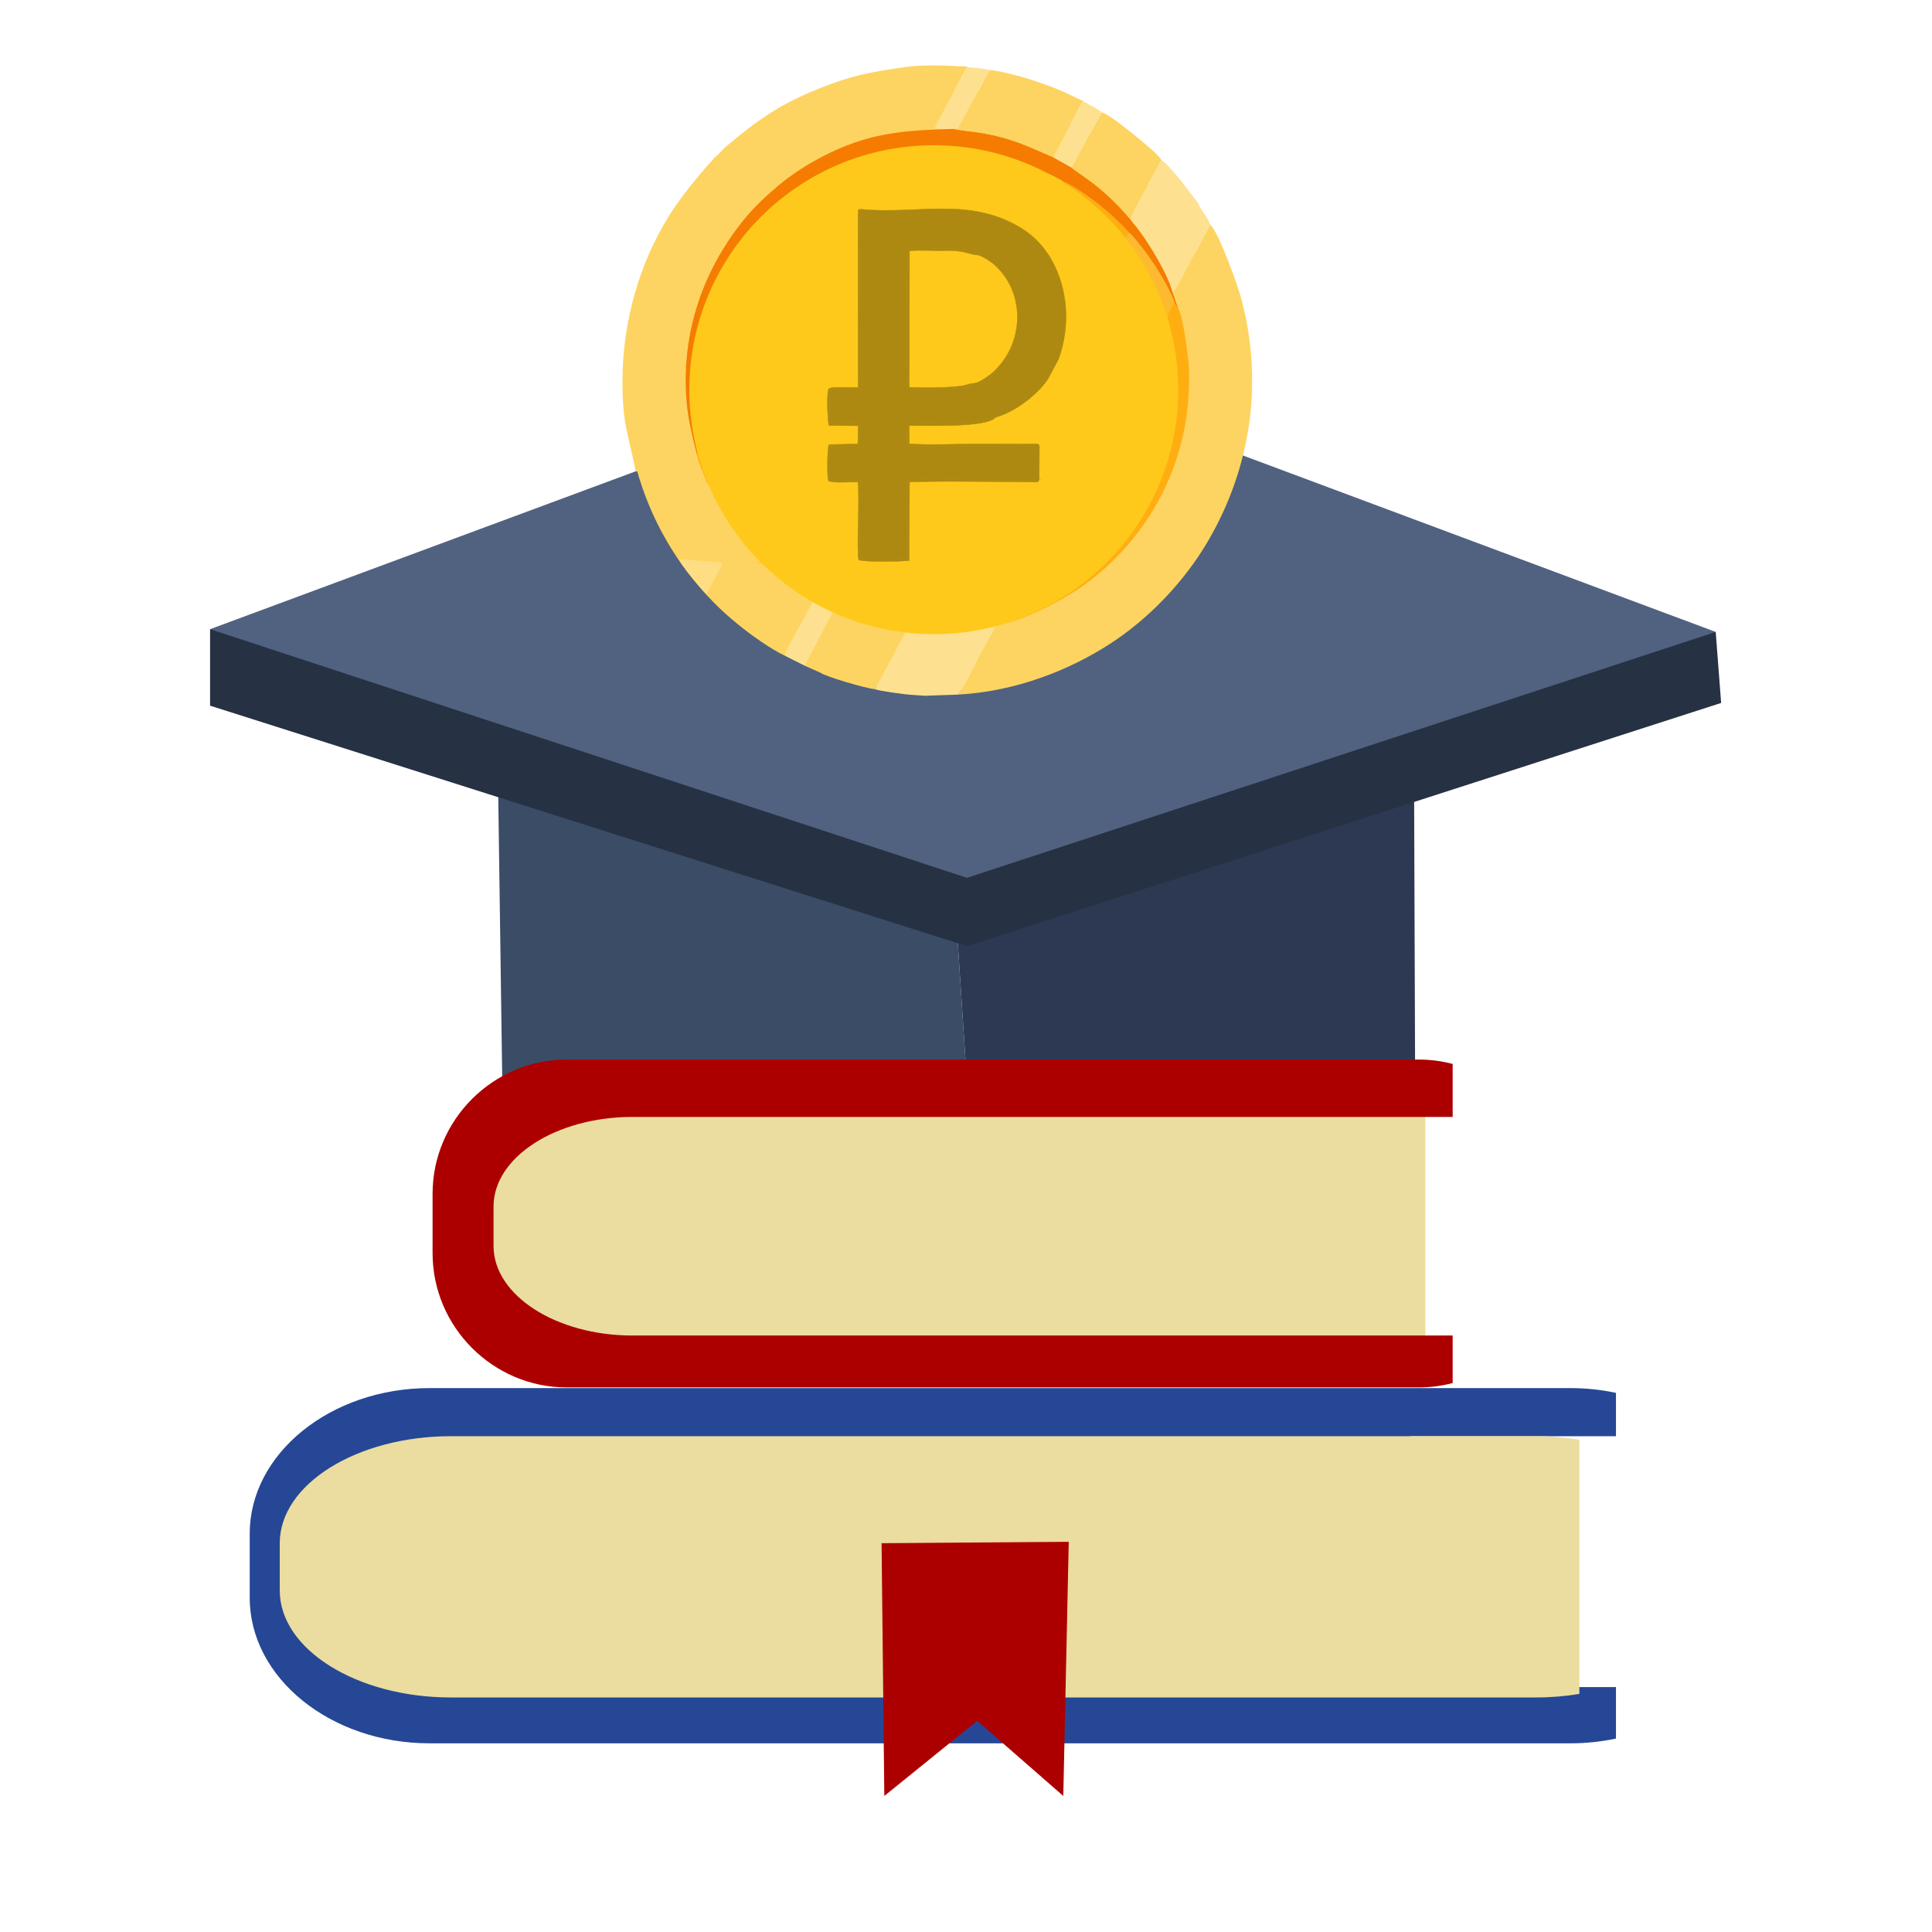 <?xml version="1.0" encoding="UTF-8"?>
<!DOCTYPE svg PUBLIC "-//W3C//DTD SVG 1.1//EN" "http://www.w3.org/Graphics/SVG/1.1/DTD/svg11.dtd">
<!-- Creator: CorelDRAW 2020 (64-Bit) -->
<svg xmlns="http://www.w3.org/2000/svg" xml:space="preserve" width="500px" height="500px" version="1.1" style="shape-rendering:geometricPrecision; text-rendering:geometricPrecision; image-rendering:optimizeQuality; fill-rule:evenodd; clip-rule:evenodd"
viewBox="0 0 500 500"
 xmlns:xlink="http://www.w3.org/1999/xlink"
 xmlns:xodm="http://www.corel.com/coreldraw/odm/2003"
 xmlns:dc="http://purl.org/dc/elements/1.1/"
 xmlns:cc="http://creativecommons.org/ns#"
 xmlns:rdf="http://www.w3.org/1999/02/22-rdf-syntax-ns#"
 xmlns:svg="http://www.w3.org/2000/svg">
 <defs>
  <style type="text/css">
   <![CDATA[
    .str0 {stroke:#AD8911;stroke-width:0.1;stroke-miterlimit:22.926}
    .fil0 {fill:none}
    .fil7 {fill:#264796}
    .fil3 {fill:#263143}
    .fil2 {fill:#2D3953}
    .fil1 {fill:#3B4C66}
    .fil4 {fill:#516280}
    .fil6 {fill:#AC0000}
    .fil16 {fill:#AD8911}
    .fil5 {fill:#EBDD9F}
    .fil11 {fill:#F57C00}
    .fil10 {fill:#FDB92F}
    .fil8 {fill:#FDD461}
    .fil12 {fill:#FDE190}
    .fil13 {fill:#FEB92D}
    .fil15 {fill:#FEC91A}
    .fil14 {fill:#FEDD83}
    .fil9 {fill:#FFAE12}
   ]]>
  </style>
 </defs>
 <g id="Слой_x0020_1">
  <rect class="fil0" x="-0.1" y="0.1" width="500" height="500"/>
  <rect class="fil0" x="11.53" y="11.73" width="476.74" height="476.74"/>
  <g id="_1770734944">
   <g>
    <polygon class="fil1" points="128.95,206.33 130.03,283.05 250.25,280.22 247.42,237.08 129.33,198.9 "/>
    <polygon class="fil2" points="247.42,237.08 364.11,201.72 365.98,207.54 366.23,278.1 270.05,283.76 250.25,280.22 "/>
    <g>
     <polygon class="fil3" points="54.37,162.83 54.37,182.63 250.25,244.86 445.43,181.92 444.02,163.54 308.24,156.47 160.44,156.47 "/>
     <polygon class="fil4" points="54.37,162.83 250.25,227.18 444.02,163.54 248.84,90.7 "/>
    </g>
   </g>
   <path class="fil5" d="M158.55 285.7l202.25 0c2.79,0 5.5,0.29 8.08,0.84l0 60.73c-2.58,0.54 -5.29,0.84 -8.08,0.84l-202.25 0c-17.53,0 -31.88,-11.5 -31.88,-25.56l0 -11.3c0,-14.05 14.35,-25.55 31.88,-25.55z"/>
   <path class="fil6" d="M146.7 274.21l220.45 0c3.03,0 5.98,0.39 8.8,1.14l0 13.71 -212.29 0c-19.76,0 -35.93,10.42 -35.93,23.16l0 10.25c0,12.74 16.17,23.16 35.93,23.16l212.29 0 0 12.3c-2.82,0.74 -5.77,1.14 -8.8,1.14l-220.45 0c-19.11,0 -34.75,-15.64 -34.75,-34.75l0 -15.37c0,-19.11 15.64,-34.74 34.75,-34.74z"/>
   <path class="fil7" d="M111.16 359.24l295.26 0c4.07,0 8.02,0.43 11.79,1.23l0 11.22 -53.22 0 0 3.64 -231.11 0c-26.47,0 -48.12,11.29 -48.12,25.09l0 11.1c0,13.81 21.65,25.1 48.12,25.1l284.33 0 0 13.32c-3.77,0.8 -7.72,1.23 -11.79,1.23l-295.26 0c-25.59,0 -46.53,-16.94 -46.53,-37.64l0 -16.65c0,-20.7 20.94,-37.64 46.53,-37.64z"/>
   <path class="fil5" d="M116.67 371.69l280.86 0c3.87,0 7.63,0.32 11.21,0.91l0 65.79c-3.58,0.59 -7.34,0.91 -11.21,0.91l-280.86 0c-24.35,0 -44.27,-12.46 -44.27,-27.68l0 -12.25c0,-15.22 19.92,-27.68 44.27,-27.68z"/>
   <polygon class="fil6" points="228.15,399.38 228.86,464.79 252.9,445.34 275.18,464.79 276.59,399.02 "/>
   <g>
    <circle class="fil8" cx="240.13" cy="100.78" r="78.14"/>
    <path class="fil8" d="M185.01 40.69c-0.14,0.23 -7.24,7.74 -11.91,15.23 -7.6,12.19 -11.93,27.26 -12,42.21 -0.06,11.82 1.48,13.96 3.41,23.77 1.58,0.6 6.98,1.25 9.17,1.6 3.13,0.52 6.2,0.99 9.3,1.51 -0.7,-2.23 -2.04,-4.57 -2.55,-7.07 -1.4,-5.77 -2.6,-9.91 -2.9,-16.4 -0.78,-16.62 4.72,-31.56 14.2,-43.71 2.99,-3.83 5.88,-6.56 9.63,-9.74 3.24,-2.75 7.2,-5.35 11.54,-7.6 10.99,-5.68 19.41,-6.64 31.39,-7.06l-2.42 -0.17c0.42,-1.31 5.23,-9.91 6.34,-12.02 0.42,-0.82 1.54,-3.19 2.23,-3.86 -0.71,-0.38 -1.41,-0.15 -2.4,-0.22 -3.67,-0.27 -9.86,-0.36 -13.46,0.15 -9.13,1.32 -13.8,2.08 -22.54,5.57 -10.47,4.19 -16.02,8.25 -24.06,14.97 -1.12,0.93 -1.82,2.03 -2.97,2.84l0 0z"/>
    <path class="fil8" d="M303.48 75.69l1.26 3.74c1.33,1.85 2.49,10.97 2.8,13.93 0.52,4.89 0.05,11.2 -0.71,15.84 -2.83,17.13 -12.18,31.53 -25.22,41.44 -5.13,3.9 -16.02,9.84 -22.46,10.78l-1.48 0.48c-1.26,2.94 -3.25,5.94 -4.75,8.98 -0.91,1.84 -3.77,7.55 -4.9,8.88 15.19,-0.86 28.86,-6.43 39.21,-13.11 9.91,-6.39 19.16,-15.94 25.43,-26.66 11,-18.85 14.57,-41.23 8.36,-63.46 -0.6,-2.14 -5.58,-16.56 -7.88,-18.42 -0.68,1.52 -1.57,3 -2.29,4.43 -0.77,1.49 -1.56,2.96 -2.38,4.43 -0.83,1.48 -4.01,8.07 -4.99,8.72l0 0z"/>
    <path class="fil9" d="M180.43 117.94c0.51,2.5 1.85,4.84 2.55,7.07l8.55 1.32c0.3,-1.16 8.01,-15.23 9.18,-17.33l9.55 -17.28c-1.54,-6.86 0.64,-13.25 3.99,-17.43 3.36,-4.2 7.2,-6.88 12.8,-9.71l-2.82 -10.14 7.06 -2.21 7 -12.9c-11.02,1.37 -18.17,3.75 -26.56,8.45 -7.34,4.11 -13.32,9.71 -18.67,16.23 -8.17,9.96 -13.52,24.43 -13.89,38.47 -0.07,2.83 0.04,5.66 0.33,8.45 0.13,1.28 1.1,6.43 0.93,7.01z"/>
    <path class="fil10" d="M273.16 94.56c0.59,0.86 1.27,1.95 1.75,3.1 0.4,0.93 0.75,3.01 1.26,3.55l0.11 -0.35c2.67,7.34 2.39,13.02 -1.41,19.27 -2.69,4.42 -7.8,8.67 -13.06,11.12l3.02 10.27c-0.81,0.54 -2.38,0.87 -3.3,1.14l-9.82 2.89 -0.94 -3.35c-0.78,-0.16 -0.72,-0.6 -0.95,-1.52 -0.18,-0.76 -0.21,-1.27 -0.67,-1.78 0.09,1.18 -2.3,5.14 -2.99,6.34l-6.45 11.96c-1.01,1.79 -2.55,4.29 -3.23,6.11 2.8,0.41 8.37,0.48 11.23,0.14 1.73,-0.21 3.44,-0.35 5.15,-0.62 1.63,-0.25 3.3,-0.69 4.81,-0.93l1.48 -0.48 5.56 -10.5c1.91,-3.38 3.85,-7 5.59,-10.41 3.56,-7 7.73,-13.74 11.23,-20.76 0.92,-1.82 1.84,-3.41 2.83,-5.16l8.4 -15.59c1.54,-3.01 10.92,-19.75 11.09,-21.08 -1.16,-3.07 -3.45,-6.89 -5.1,-9.44 -0.97,-1.48 -1.98,-2.91 -3.04,-4.23 -0.99,-1.23 -2.3,-3.04 -3.31,-3.94 -0.92,0.41 -4.25,7.07 -4.95,8.43 -3.83,7.52 -9.23,16.56 -12.91,23.91 -0.38,0.78 -0.49,1.5 -1.38,1.91l0 0z"/>
    <path class="fil9" d="M259.15 161.42c6.44,-0.94 17.33,-6.88 22.46,-10.78 13.04,-9.91 22.39,-24.31 25.22,-41.44 0.76,-4.64 1.23,-10.95 0.71,-15.84 -0.31,-2.96 -1.47,-12.08 -2.8,-13.93 -0.27,0.25 0.11,0.66 -0.43,-0.45 -0.21,-0.44 -0.28,-0.72 -0.46,-1.06 -0.17,1.33 -9.55,18.07 -11.09,21.08l-8.4 15.59c-0.99,1.75 -1.91,3.34 -2.83,5.16 -3.5,7.02 -7.67,13.76 -11.23,20.76 -1.74,3.41 -3.68,7.03 -5.59,10.41l-5.56 10.5z"/>
    <path class="fil9" d="M261.53 71.14l-1.1 10.41 -4.12 -0.57c0.18,0.82 0.1,0.67 -0.4,1.52l-2.13 3.92c0.99,0 2.22,-0.06 2.96,0.32 7.24,-0.2 14.19,3.69 16.42,7.82 0.89,-0.41 1,-1.13 1.38,-1.91 3.68,-7.35 9.08,-16.39 12.91,-23.91 0.7,-1.36 4.04,-8.02 4.95,-8.43 -0.79,-0.65 -1.21,-1.25 -1.93,-1.97 -4.18,-4.2 -10.26,-9.04 -15.6,-11.57 0,1.67 -11.5,21.13 -13.19,24.92l-0.15 -0.55 0 0z"/>
    <path class="fil11" d="M180.43 117.94c0.17,-0.58 -0.8,-5.73 -0.93,-7.01 -0.28,-2.79 -0.4,-5.62 -0.33,-8.45 0.37,-14.04 5.72,-28.51 13.89,-38.47 5.35,-6.52 11.33,-12.12 18.67,-16.23 8.39,-4.7 15.54,-7.08 26.56,-8.45l3.4 -0.11c2.44,-0.84 12.7,0.55 15.57,1.17 3.17,0.7 10.87,2.59 12.84,4.22 1.13,0.1 3.73,1.6 4.77,2.16 5.34,2.53 11.42,7.37 15.6,11.57 0.72,0.72 1.14,1.32 1.93,1.97 1.01,0.9 2.32,2.71 3.31,3.94 1.06,1.32 2.07,2.75 3.05,4.23 1.64,2.55 3.93,6.37 5.09,9.44 0.18,0.33 0.25,0.62 0.46,1.06 0.54,1.11 0.16,0.7 0.43,0.45l-1.26 -3.74c-1.06,-4.46 -6.07,-12.75 -9.21,-16.78 -0.65,-0.82 -1.19,-1.39 -1.72,-2.14 -7.84,-9.25 -13.81,-11.92 -15.18,-13.38l-4.78 -2.69c-6.9,-2.98 -10.65,-4.9 -18.54,-6.3 -0.81,-0.15 -6.76,-0.77 -7.24,-1.06l-2.52 0.09c-11.98,0.41 -20.4,1.38 -31.39,7.06 -4.34,2.25 -8.3,4.85 -11.54,7.6 -3.74,3.18 -6.64,5.91 -9.63,9.74 -9.47,12.15 -14.98,27.09 -14.2,43.71 0.3,6.49 1.5,10.63 2.9,16.4l0 0z"/>
    <path class="fil9" d="M240.72 136.89c-1.68,1.95 -3.16,3.51 -6.42,4.47 -4.35,1.29 -6.4,0.19 -10.15,0.51 -0.91,0.47 -3.78,6.31 -4.5,7.63 -1.47,2.64 -2.93,5.44 -4.31,8.06l0.44 0.35c1.68,0.47 5.38,2.22 9.16,3.3l10.42 2.22 1.12 -0.12c0.68,-1.82 2.22,-4.32 3.23,-6.11l6.45 -11.96c0.69,-1.2 3.08,-5.16 2.99,-6.34l-0.83 -3.07c-1.75,0.26 -6.28,1.63 -7.6,1.06z"/>
    <path class="fil9" d="M237.81 51.89l2.35 8.7c4.48,-1.01 15.66,-1.9 19.96,-0.5 0.96,0.32 0.53,-0.04 0.83,0.94 0.13,0.35 0.74,-1.08 0.98,-1.57l3.48 -6.48c0.76,-1.49 3.83,-7.45 4.69,-8.37 -1.97,-1.63 -9.67,-3.52 -12.84,-4.22 -2.87,-0.62 -13.13,-2.01 -15.57,-1.17l3.08 0 -5.09 9.6c-0.3,0.55 -0.6,1.02 -0.86,1.54 -0.15,0.26 -0.26,0.54 -0.43,0.81l-0.2 0.31c-0.22,0.3 -0.18,0.24 -0.38,0.41l0 0z"/>
    <path class="fil9" d="M197.32 127.22c4.31,0.59 7.18,1.12 11.71,0.58 1.89,-0.23 3.65,-0.55 5.46,-0.92 1.48,-0.31 3.82,-1.07 5.13,-1.2 0.46,-0.71 0.92,-1.35 1.46,-1.9 0.76,-0.75 1.1,-0.73 1.7,-1.67l0.9 -7.14c1.37,-0.24 4.63,0.96 6.79,0.74 1.34,-0.26 0.81,0.69 2.31,-2.28 0.58,-1.15 1.25,-2.08 1.65,-3.17l1.63 -0.25c-6.48,-0.17 -15.08,-0.1 -19.99,-6.11 -2.77,-3.37 -1.86,-3.03 -3.38,-5.45 -0.65,1.97 -2.73,5.36 -3.79,7.34 -3.7,6.89 -8.12,14.56 -11.58,21.43l0 0z"/>
    <path class="fil8" d="M246.81 33.34c0.48,0.29 6.43,0.91 7.24,1.06 7.89,1.4 11.64,3.32 18.54,6.3l7.11 -13.63c0.63,-0.98 0.06,-0.4 0.8,-0.84 -1.73,-0.74 -3.58,-1.72 -5.34,-2.51 -3.12,-1.4 -8.79,-3.36 -12.26,-4.22 -1.65,-0.42 -5.15,-1.36 -6.84,-1.36l-8.12 15.08 -1.13 0.11 0 0.01z"/>
    <path class="fil8" d="M182.78 153.74c2.55,3 5.97,6.05 9.23,8.64 2.72,2.15 7.49,5.64 11.05,7.28 0.16,-1.47 6.38,-11.79 7.47,-14.35l-0.07 -0.24c-1.87,-0.7 -5.76,-3.54 -7.34,-4.75 -1.28,-0.98 -2.14,-1.63 -3.34,-2.73 -2.32,-2.15 -2.12,-2.03 -4.03,-1.98l-8.64 0.01c-0.71,1.65 -1.39,2.49 -2.14,4.07 -0.47,0.99 -1.57,3.14 -2.19,4.05z"/>
    <path class="fil12" d="M236.48 163.31l-1.12 0.12 -0.87 -0.17 -8.08 15.1c0.99,0.44 7.75,1.37 9.49,1.46l3.48 0.24 8.64 -0.3c1.13,-1.33 3.99,-7.04 4.9,-8.88 1.5,-3.04 3.49,-6.04 4.75,-8.98 -1.51,0.24 -3.18,0.68 -4.81,0.93 -1.71,0.27 -3.42,0.41 -5.15,0.62 -2.86,0.34 -8.43,0.27 -11.23,-0.14l0 0z"/>
    <path class="fil12" d="M292.55 56.77c0.53,0.75 1.07,1.32 1.72,2.14 3.14,4.03 8.15,12.32 9.21,16.78 0.97,-0.65 4.16,-7.24 4.99,-8.72 0.82,-1.47 1.61,-2.94 2.38,-4.43 0.72,-1.43 1.61,-2.91 2.29,-4.43 -0.2,-1.52 -2.59,-3.93 -3.06,-5.55l-4.42 -5.76c-1.12,-1.36 -3.78,-4.64 -5.12,-5.39 -1.18,2.5 -7.81,13.76 -7.99,15.36z"/>
    <path class="fil8" d="M277.37 43.39c1.37,1.46 7.34,4.13 15.18,13.38 0.18,-1.6 6.81,-12.86 7.99,-15.36 -0.47,-1.02 -3.21,-3.34 -4.22,-4.19 -2.29,-1.93 -9.04,-7.55 -11.21,-8.18l-7.74 14.35z"/>
    <path class="fil8" d="M208.27 172.29l4.13 1.84c1.34,0.99 11.64,4.02 14.01,4.23l8.08 -15.1 0.87 0.17 -10.42 -2.22c-3.78,-1.08 -7.48,-2.83 -9.16,-3.3l-7.51 14.38z"/>
    <path class="fil13" d="M191.53 126.33l5.79 0.89c3.46,-6.87 7.88,-14.54 11.58,-21.43 1.06,-1.98 3.14,-5.37 3.79,-7.34l0.21 -0.34c-0.25,-0.62 -0.58,-0.9 -0.92,-1.53 -0.25,-0.49 -0.45,-0.96 -0.66,-1.51 -0.45,-1.1 -0.76,-2.16 -1.06,-3.35l-9.55 17.28c-1.17,2.1 -8.88,16.17 -9.18,17.33l0 0z"/>
    <path class="fil11" d="M276.17 101.21c0.28,3.97 0.92,5.71 -0.19,9.86 -2.09,7.86 -8.23,13.02 -15.55,16.9l3.04 10.37 -12.7 3.86 0.94 3.35 9.82 -2.89c0.92,-0.27 2.49,-0.6 3.3,-1.14l-3.02 -10.27c5.26,-2.45 10.37,-6.7 13.06,-11.12 3.8,-6.25 4.08,-11.93 1.41,-19.27l-0.11 0.35 0 0z"/>
    <path class="fil10" d="M260.95 61.03c-0.37,0.55 -0.33,1.64 -0.37,2.29l1.66 0.25 -0.71 7.57 0.16 0.55c1.68,-3.79 13.18,-23.25 13.18,-24.92 -1.04,-0.56 -3.64,-2.06 -4.77,-2.16 -0.86,0.92 -3.93,6.88 -4.69,8.37l-3.48 6.48c-0.24,0.49 -0.85,1.92 -0.98,1.57l0 0z"/>
    <path class="fil11" d="M233.44 87.02c1.71,-4.56 11.05,-6.21 17.1,-6.32l5.77 0.28 4.12 0.57 1.1 -10.41 0.71 -7.57 -1.66 -0.25 -1.57 14.77c-1.34,0.22 -15.63,-2.83 -24.58,2.81 -2.01,1.27 -4.03,4.07 -0.99,6.12l0 0z"/>
    <path class="fil11" d="M212.69 98.45c1.52,2.42 0.61,2.08 3.38,5.45 4.91,6.01 13.51,5.94 19.99,6.11l4.99 -0.27c2.25,-0.16 4.47,-0.4 6.72,-0.51 3.12,-0.16 4.13,0.24 6.77,0.54 0.46,-4.73 -5.85,-4.06 -9.76,-3.77 -4.34,0.33 -8.61,0.81 -12.99,0.74 -8.8,-0.13 -16.08,-3.07 -18.88,-8.63l-0.22 0.34 0 0z"/>
    <path class="fil9" d="M195.75 145.61c1.91,-0.05 1.71,-0.17 4.03,1.98 1.2,1.1 2.06,1.75 3.34,2.72 1.58,1.22 5.47,4.06 7.34,4.76 0.2,-1.63 5.98,-10.89 7.08,-13.59 -3.52,0.99 -6.63,2.03 -10.45,2.72 -1.87,0.34 -3.77,0.66 -5.71,0.88 -1.5,0.19 -4.42,0.23 -5.63,0.52l0 0.01z"/>
    <path class="fil13" d="M217.54 141.48c-1.1,2.7 -6.88,11.96 -7.08,13.59l0.07 0.24c1.53,0.44 2.98,1.81 4.81,2.25 1.38,-2.62 2.84,-5.42 4.31,-8.06 0.72,-1.32 3.59,-7.16 4.5,-7.63l-4.6 -1.16 -2.01 0.77z"/>
    <path class="fil12" d="M244.29 33.43l2.52 -0.09 1.13 -0.12 8.12 -15.08c-0.64,-0.36 -4.73,-0.7 -5.62,-0.76 -0.69,0.67 -1.81,3.04 -2.23,3.86 -1.11,2.11 -5.92,10.71 -6.34,12.02l2.42 0.17 0 0z"/>
    <path class="fil12" d="M203.06 169.66l5.21 2.63 7.51 -14.38 -0.44 -0.35c-1.83,-0.44 -3.28,-1.81 -4.81,-2.25 -1.09,2.56 -7.31,12.88 -7.47,14.35z"/>
    <path class="fil12" d="M272.59 40.7l4.78 2.69 7.74 -14.35c-0.65,-0.54 -1.46,-1.01 -2.2,-1.43 -0.41,-0.24 -0.65,-0.33 -1.11,-0.57 -0.68,-0.37 -0.63,-0.42 -1.3,-0.8 -0.74,0.43 -0.17,-0.15 -0.8,0.83l-7.11 13.63 0 0z"/>
    <path class="fil13" d="M231.29 52.23l6.07 -1.72 0.45 1.38c0.2,-0.17 0.16,-0.11 0.38,-0.41l0.2 -0.31c0.17,-0.27 0.28,-0.55 0.43,-0.81 0.26,-0.52 0.56,-0.99 0.86,-1.54l5.09 -9.6 -3.08 0 -3.4 0.11 -7 12.9 0 0z"/>
    <path class="fil9" d="M233.44 87.02c3.69,1.47 9.56,0.16 13.69,-0.01 0.43,-1.33 2.6,-5.05 3.41,-6.31 -6.05,0.12 -15.39,1.76 -17.1,6.32l0 0z"/>
    <path class="fil9" d="M241.05 109.74l-3.1 5.9 0.7 0.07c2.67,0.28 6.84,-0.92 9.29,-1.66 2.76,-0.85 5.63,-1.98 6.6,-4.28 -2.64,-0.3 -3.65,-0.7 -6.77,-0.54 -2.25,0.11 -4.47,0.35 -6.72,0.51l0 0z"/>
    <path class="fil14" d="M182.78 153.74c0.62,-0.91 1.72,-3.06 2.19,-4.05 0.75,-1.58 1.43,-2.42 2.14,-4.07l-11.37 -0.92c-0.22,0.76 6.6,8.8 7.04,9.04l0 0z"/>
    <path class="fil10" d="M247.13 87.01c3.37,-0.47 6.25,-0.24 9.6,-0.27 -0.73,-0.38 -1.96,-0.32 -2.95,-0.32l2.13 -3.92c0.5,-0.85 0.58,-0.7 0.4,-1.52l-5.77 -0.28c-0.81,1.26 -2.98,4.98 -3.41,6.31l0 0z"/>
    <path class="fil10" d="M236.06 110.01l-1.63 0.25c-0.4,1.09 -1.07,2.02 -1.65,3.17 -1.5,2.97 -0.97,2.02 -2.31,2.28 0.62,0.51 7.55,0.51 8.18,0l-0.7 -0.07 3.1 -5.9 -4.99 0.27 0 0z"/>
    <path class="fil11" d="M242.35 133.34c-0.55,1.3 -1.2,2.52 -1.63,3.55 1.32,0.57 5.85,-0.8 7.6,-1.06l-1.05 -3.41 -4.92 0.92 0 0z"/>
    <circle class="fil15" cx="241.66" cy="100.85" r="63.26"/>
    <g>
     <path class="fil16 str0" d="M252.05 99.2c-0.56,0.61 -0.65,0.57 -1.64,0.84 -3.24,0.84 -13.08,0.89 -15.39,0.52 -0.55,-1.61 -0.36,-35.11 0.02,-35.85 0.44,-0.49 1.84,-0.34 2.45,-0.32 4.55,0.13 9.22,-0.45 13.64,0.71 1.59,0.41 1.35,0.5 1.63,0.88 1.02,-0.1 3.79,1.82 4.43,2.37 8.64,7.59 7.89,21.3 -0.84,28.55 -0.73,0.6 -3.29,2.33 -4.3,2.3l0 0zm16.89 24.94l0.06 -8.66c-4.81,-0.33 -32.28,0.38 -33.85,-0.27 -0.71,-1.06 -0.45,-3.99 -0.21,-5.42 2.86,-0.49 8.88,-0.08 12.12,-0.12 4.17,-0.06 6.89,-0.92 10.58,-1.67 4.85,-1.3 10.86,-5.77 13.61,-9.99l2.67 -5.02c1.46,-3.86 2.29,-8.87 1.85,-13.79 -0.72,-7.93 -4.38,-15.73 -11.28,-20.03 -13.54,-8.43 -27.03,-3.57 -41.78,-5.02 -0.78,3.86 0.51,43.81 -0.36,46.55 -1.54,0.24 -6.6,-0.43 -7.38,0.32 -0.61,0.66 -0.27,2.99 -0.27,4.08 0,0.79 0,1.57 -0.01,2.35 -0.02,1.54 -0.14,1.59 0.27,1.99 1.04,0.86 5.78,-0.17 7.25,0.44 0.14,0.25 0.11,0.08 0.21,0.61l0.07 2.09c0,3.45 0.4,2.86 -5.79,2.8 -1.33,-0.01 -1.43,-0.1 -1.79,0.31 -0.53,0.79 -0.38,7.05 -0.14,8.39 1.46,0.66 5.74,-0.23 7.7,0.45 0.41,2.89 -0.37,19.35 0.35,20.01 0.54,0.49 11.34,0.36 11.77,-0.07 0.82,-0.83 0,-15.53 0.21,-18.84l0.34 -1.18c1.78,-0.8 28.65,0.27 33.8,-0.31l0 0z"/>
     <path class="fil16 str0" d="M268.94 124.14c-5.15,0.58 -32.02,-0.48 -33.8,0.31l-0.34 1.19c-0.21,3.3 0.61,18 -0.21,18.83 -0.43,0.43 -11.23,0.56 -11.77,0.08 -0.72,-0.67 0.06,-17.13 -0.35,-20.02 -1.96,-0.68 -6.24,0.21 -7.7,-0.45 -0.24,-1.34 -0.39,-7.6 0.14,-8.39 0.36,-0.41 0.46,-0.32 1.79,-0.31 6.19,0.06 5.79,0.65 5.79,-2.8l-0.07 -2.09c-0.09,-0.53 -0.07,-0.36 -0.21,-0.61 -1.47,-0.61 -6.21,0.42 -7.25,-0.44 -0.41,-0.4 -0.29,-0.45 -0.27,-1.99 0.01,-0.78 0.01,-1.56 0.01,-2.35 0,-1.09 -0.34,-3.42 0.27,-4.07 0.78,-0.75 5.84,-0.09 7.38,-0.33 0.87,-2.74 -0.42,-42.69 0.36,-46.55 -0.81,0.24 -0.58,-0.07 -0.65,1.19l0.02 44.92c-2.07,0.14 -6.9,-0.3 -7.55,0.34 -0.68,0.68 -0.34,8.6 0.02,9.52l7.56 0.07 -0.1 4.7 -7.49 0.17c-0.44,1.06 -0.51,8.4 -0.1,9.4 1.44,0.64 5.6,0.18 7.59,0.31 0.55,3.64 -0.39,17.94 0.23,20.13 1.26,0.59 10.96,0.42 13.05,0.18l0.1 -20.31c4.84,-0.34 24.27,-0.1 31.75,-0.03 0.97,0.02 1.53,0.22 1.8,-0.6l0 0z"/>
     <path class="fil16 str0" d="M252.05 99.2c-0.9,0.07 -1.41,0.26 -2.08,0.44 -2.82,0.81 -11.9,0.76 -14.66,0.58l0.07 -35.3c2.7,-0.27 6.25,0.03 9.11,-0.06 5.29,-0.15 6.45,1.05 8.27,1.12 -0.28,-0.38 -0.04,-0.47 -1.63,-0.88 -4.42,-1.16 -9.09,-0.58 -13.64,-0.71 -0.61,-0.02 -2.01,-0.17 -2.45,0.32 -0.38,0.74 -0.57,34.24 -0.01,35.85 2.3,0.37 12.14,0.32 15.38,-0.52 0.99,-0.27 1.08,-0.23 1.64,-0.84l0 0z"/>
     <path class="fil16 str0" d="M269 115.48c-0.33,-0.55 0.19,-0.62 -2.1,-0.58l-14.71 0.01c-5.27,0 -11.65,0.32 -16.85,-0.05l-0.05 -4.7c2.89,-0.14 20.07,0.71 22.35,-2.16 -3.69,0.75 -6.41,1.61 -10.58,1.67 -3.24,0.04 -9.26,-0.37 -12.12,0.12 -0.24,1.43 -0.5,4.36 0.21,5.42 1.57,0.65 29.04,-0.06 33.85,0.27z"/>
    </g>
   </g>
  </g>
 </g>
</svg>
